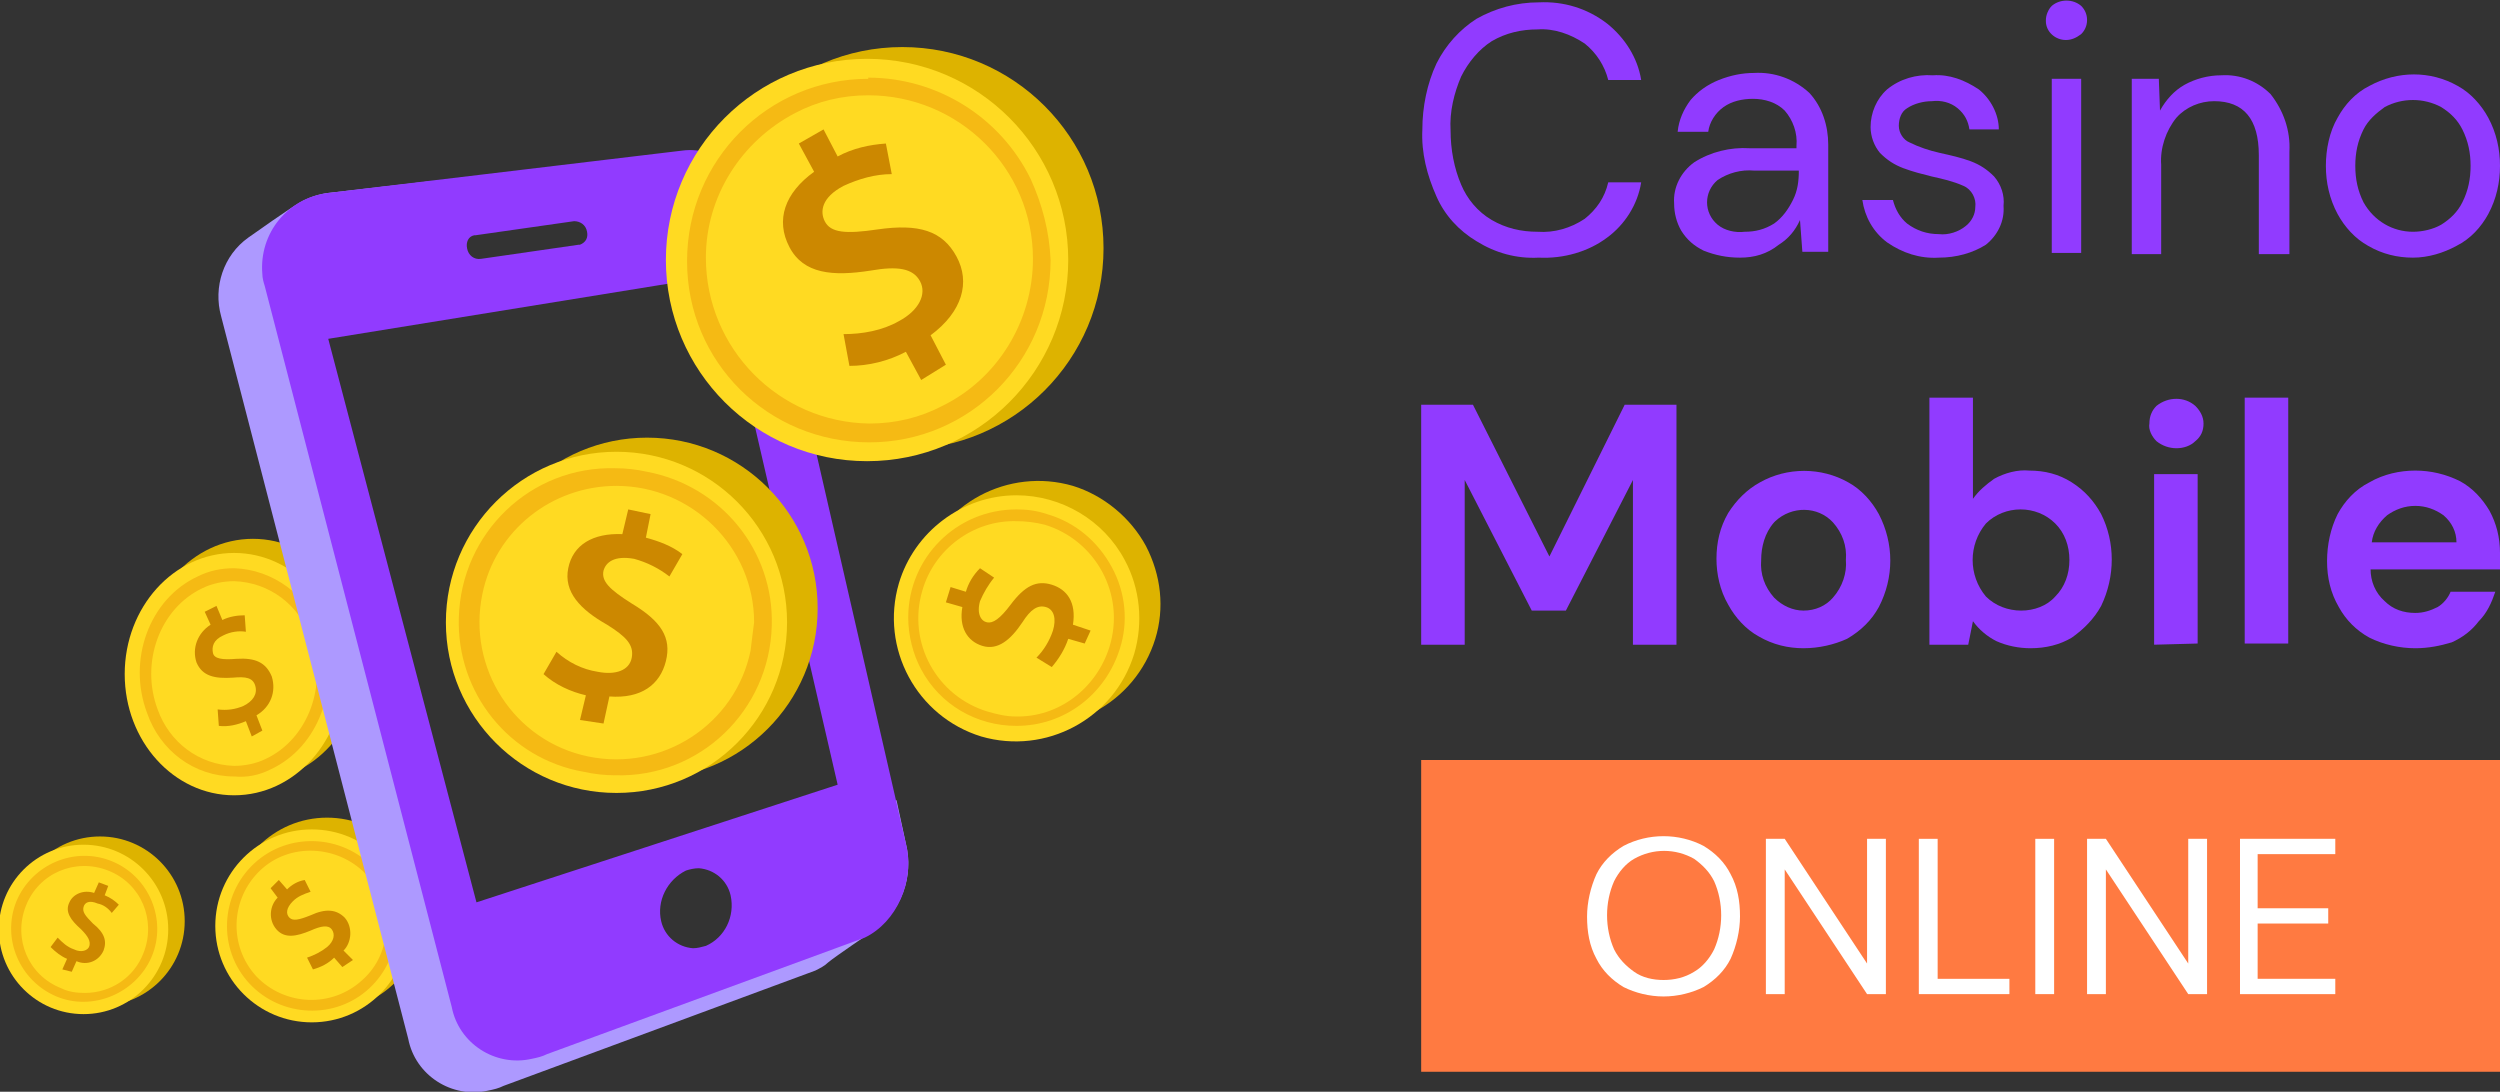 <?xml version="1.0" encoding="utf-8"?>
<!-- Generator: Adobe Illustrator 24.0.1, SVG Export Plug-In . SVG Version: 6.00 Build 0)  -->
<svg version="1.1" id="Layer_1" xmlns="http://www.w3.org/2000/svg" xmlns:xlink="http://www.w3.org/1999/xlink" x="0px" y="0px"
	 viewBox="0 0 212.5 92.8" style="enable-background:new 0 0 212.5 92.8;" xml:space="preserve">
<rect x="0" y="0" width="212.5" height="92.8" fill="#333333" stroke="none"/>
<style type="text/css">
	.st0{fill:#DDB300;}
	.st1{fill:#FFDA22;}
	.st2{fill:#CC8800;}
	.st3{fill:#F5BA14;}
	.st4{fill:#AD99FF;}
	.st5{fill:#913BFF;}
	.st6{fill:#FF7A41;}
	.st7{fill:#FFFFFF;}
</style>
<title>logo</title>
<g id="Layer_2_1_">
	<g id="Layer_1-2">
		<circle class="st0" cx="8.5" cy="78.3" r="7.2"/>
		<circle class="st1" cx="7.1" cy="79" r="7.2"/>
		<path class="st2" d="M5.3,82.4l0.4-0.9c-0.5-0.2-1-0.6-1.4-1l0.6-0.8c0.4,0.4,0.8,0.8,1.4,1c0.6,0.3,1.2,0.1,1.3-0.3
			s-0.1-0.8-0.7-1.4c-0.9-0.8-1.4-1.5-1-2.3C6.2,76,7.1,75.6,8,75.9L8.4,75l0.8,0.3l-0.3,0.8c0.5,0.2,0.9,0.5,1.2,0.8l-0.6,0.7
			c-0.3-0.4-0.7-0.7-1.2-0.8c-0.7-0.3-1.1-0.1-1.2,0.3s0.1,0.7,0.8,1.4c1,0.8,1.2,1.5,0.9,2.3c-0.4,0.9-1.4,1.3-2.3,0.9l-0.4,0.9
			L5.3,82.4z"/>
		<path class="st3" d="M9.5,73.2c-3.2-1.3-6.8,0.3-8.1,3.4c-1.3,3.2,0.3,6.8,3.4,8.1s6.8-0.3,8.1-3.4S12.7,74.5,9.5,73.2
			C9.5,73.2,9.5,73.2,9.5,73.2z M12.2,81c-0.8,2.1-2.8,3.4-5,3.4c-0.7,0-1.4-0.1-2-0.4c-2.8-1.1-4.1-4.2-3-7s4.2-4.1,7-3
			S13.3,78.2,12.2,81C12.2,81,12.2,81,12.2,81L12.2,81z"/>
		<circle class="st0" cx="27.8" cy="77.7" r="8.2"/>
		<circle class="st1" cx="26.5" cy="78.7" r="8.2"/>
		<path class="st2" d="M29.1,82.2l-0.7-0.8c-0.5,0.5-1.1,0.8-1.8,1l-0.5-1c0.6-0.2,1.2-0.5,1.7-0.9c0.6-0.5,0.7-1.1,0.4-1.5
			s-0.9-0.3-1.8,0.1c-1.2,0.5-2.2,0.7-2.9-0.1c-0.7-0.8-0.6-2,0.1-2.7L23,75.5l0.7-0.7l0.7,0.8c0.4-0.4,0.9-0.7,1.5-0.8l0.5,1
			c-0.6,0.2-1.1,0.4-1.5,0.8c-0.6,0.6-0.6,1.1-0.3,1.4s0.8,0.2,1.8-0.2c1.3-0.6,2.2-0.5,2.9,0.2c0.7,0.8,0.6,2.1-0.1,2.8l0.8,0.8
			L29.1,82.2z"/>
		<path class="st3" d="M31.8,73.8c-2.7-2.9-7.3-3.1-10.2-0.4s-3.1,7.3-0.4,10.2c2.7,2.9,7.3,3.1,10.2,0.4
			C34.3,81.3,34.5,76.7,31.8,73.8C31.8,73.8,31.8,73.8,31.8,73.8z M30.8,83.3c-2.6,2.4-6.6,2.2-9-0.3c-2.4-2.6-2.2-6.6,0.3-9
			s6.6-2.2,9,0.3c0,0,0,0,0,0C33.5,76.9,33.4,81,30.8,83.3C30.8,83.3,30.8,83.3,30.8,83.3z"/>
		<ellipse class="st0" cx="21.5" cy="56.1" rx="9.3" ry="10.3"/>
		<ellipse class="st1" cx="19.9" cy="57.3" rx="9.3" ry="10.3"/>
		<path class="st3" d="M23,65.4c4.1-1.9,6-7.1,4.3-11.6c-1.1-3.2-4.1-5.4-7.4-5.5c-1.1,0-2.1,0.2-3.1,0.7c-4.1,1.9-6,7.1-4.3,11.6
			c1.1,3.2,4,5.4,7.4,5.4C21,66.1,22,65.9,23,65.4z M13.4,60.3c-1.5-4,0.2-8.6,3.8-10.3c0.8-0.4,1.8-0.6,2.7-0.6
			c3,0.1,5.5,2,6.5,4.8c1.5,4-0.2,8.6-3.8,10.3c-0.8,0.4-1.8,0.6-2.7,0.6C16.9,65,14.4,63.1,13.4,60.3L13.4,60.3z"/>
		<path class="st2" d="M21.4,62.6l-0.5-1.3c-0.7,0.3-1.5,0.5-2.3,0.4l-0.1-1.4c0.8,0.1,1.5,0,2.2-0.3c0.8-0.4,1.2-1,1-1.7
			s-0.8-0.8-1.9-0.7c-1.5,0.1-2.6-0.1-3.1-1.3c-0.4-1.2,0.1-2.5,1.2-3.2L17.4,52l1-0.5l0.5,1.2c0.6-0.3,1.3-0.4,1.9-0.4l0.1,1.4
			c-0.6-0.1-1.3,0-1.9,0.3c-0.9,0.4-1,1-0.9,1.5s0.8,0.6,2,0.5c1.6-0.1,2.5,0.3,3,1.5c0.4,1.3-0.1,2.6-1.3,3.3l0.5,1.3L21.4,62.6z"
			/>
		<path class="st4" d="M77,71.7L76.2,68c-0.5,0.5-11.8,11.1-12.5,12.4c-1.6,3.2-19.4,6.5-20.4,5.9C40,84.1,25.9,26.7,25.6,24.8
			c-0.7-4.8,10.9-7.9,11-9.4l-8.7,1c-0.8,0.1-1.7,0.4-2.4,0.8c-1,0.6-3.7,2.5-4.4,3c-2.1,1.5-3,4.2-2.3,6.7l15.9,61.4
			c0.6,3.1,3.7,5.1,6.8,4.4c0.5-0.1,0.9-0.2,1.3-0.4l26.5-9.8c0.4-0.2,0.8-0.4,1.1-0.7c0.6-0.5,3.7-2.6,4-2.8
			C76.6,77.4,77.7,74.5,77,71.7z"/>
		<path class="st5" d="M77,71.7L64.7,18.1c-0.8-3.3-3.7-5.7-6.7-5.3l-30.1,3.6c-3.4,0.4-5.9,3.4-5.6,6.9c0,0.3,0.1,0.7,0.2,1
			l15.9,61.3c0.6,3.1,3.7,5.1,6.8,4.4c0.5-0.1,0.9-0.2,1.3-0.4l27-9.9C76.2,78.4,77.8,74.9,77,71.7z M40.4,20l8.4-1.2
			c0.5,0,1,0.3,1.1,0.9c0.1,0.5-0.1,0.9-0.6,1.1c0,0-0.1,0-0.1,0L40.9,22c-0.6,0.1-1.1-0.3-1.2-0.9c-0.1-0.5,0.1-1,0.6-1.1
			C40.3,20,40.3,20,40.4,20z M60,80.4c-0.4,0.1-0.7,0.2-1.1,0.2c-1.3-0.1-2.4-1-2.7-2.3c-0.4-1.7,0.5-3.5,2.1-4.3
			c0.3-0.1,0.7-0.2,1.1-0.2c1.3,0.1,2.4,1,2.7,2.3C62.5,77.9,61.6,79.7,60,80.4z M40.5,76.7L27.9,28.8l33.3-5.4l10,43.3L40.5,76.7z"
			/>
		<circle class="st0" cx="55" cy="51.7" r="14.5"/>
		<circle class="st1" cx="52.4" cy="52.9" r="14.5"/>
		<path class="st3" d="M55,40.1c-0.9-0.2-1.8-0.3-2.7-0.3c-7.2-0.2-13.1,5.5-13.3,12.7c-0.2,6.4,4.3,12,10.6,13.1
			c0.9,0.2,1.8,0.3,2.7,0.3c7.2,0.2,13.1-5.5,13.3-12.7C65.8,46.8,61.3,41.3,55,40.1z M63.8,55.3c-1.3,6.3-7.5,10.3-13.8,9
			c-6.3-1.3-10.3-7.5-9-13.8c1.1-5.4,5.9-9.2,11.4-9.2l0,0l0,0c6.4,0,11.7,5.2,11.7,11.6C64,53.6,63.9,54.5,63.8,55.3z"/>
		<path class="st2" d="M49.3,61.2l0.5-2.1c-1.3-0.3-2.6-0.9-3.6-1.8l1.1-1.9c1,0.9,2.2,1.5,3.5,1.7c1.5,0.3,2.7-0.1,2.9-1.2
			s-0.5-1.8-2.1-2.8c-2.3-1.3-3.7-2.8-3.3-4.8s2.1-3,4.6-2.9l0.5-2.1l1.9,0.4l-0.4,2c1.1,0.3,2.2,0.7,3.1,1.4l-1.1,1.9
			c-0.9-0.7-1.9-1.2-3-1.5c-1.7-0.3-2.4,0.3-2.6,1c-0.2,0.9,0.5,1.6,2.4,2.8c2.5,1.5,3.4,2.9,2.9,4.9s-2.1,3.2-4.8,3l-0.5,2.3
			L49.3,61.2z"/>
		<circle class="st0" cx="76.7" cy="21.1" r="17.1"/>
		<circle class="st1" cx="73.7" cy="22.1" r="17.1"/>
		<path class="st2" d="M78.3,32.3L77,29.9c-1.5,0.8-3.2,1.2-4.8,1.2l-0.5-2.7c1.6,0,3.3-0.3,4.7-1.1c1.7-0.9,2.4-2.3,1.8-3.4
			S76.3,22.6,74,23c-3.2,0.5-5.7,0.3-6.9-2s-0.4-4.6,2.1-6.4l-1.3-2.4L70,11l1.2,2.3c1.3-0.7,2.7-1,4.1-1.1l0.5,2.6
			c-1.4,0-2.8,0.4-4.1,1c-1.9,1-2,2.2-1.6,3c0.5,1,1.8,1.1,4.5,0.7c3.5-0.5,5.5,0.1,6.7,2.3s0.5,4.7-2.2,6.7l1.3,2.5L78.3,32.3z"/>
		<path class="st3" d="M87.6,15.2c-2.6-5.3-8-8.6-13.8-8.6v1.5c7.7,0,14,6.2,14,13.9c0,5.3-3,10.2-7.7,12.5c-1.9,1-4,1.5-6.2,1.5
			c-7.7-0.1-13.9-6.4-13.9-14.1c0-5.2,3-9.9,7.6-12.3c1.9-1,4-1.5,6.2-1.5V6.7l0,0c-8.5,0-15.4,6.9-15.4,15.5s6.9,15.4,15.5,15.4
			c8.5,0,15.4-6.9,15.4-15.5C89.2,19.7,88.6,17.4,87.6,15.2z"/>
		<path class="st0" d="M97.4,46.4c-1.3-2.4-3.6-4.3-6.2-5.1c-5.5-1.6-11.3,1.5-13,7c-1.6,5.5,1.5,11.3,7,13c5.5,1.6,11.3-1.5,13-7
			C99,51.7,98.7,48.9,97.4,46.4z"/>
		<path class="st1" d="M95.6,47.6c-1.8-3.4-5.4-5.5-9.2-5.5c-4.6,0-8.7,3.1-10,7.5c-1.6,5.5,1.5,11.3,7,13c5.5,1.6,11.3-1.5,13-7
			C97.2,52.9,96.9,50,95.6,47.6z"/>
		<path class="st2" d="M92.2,54.7l-1.4-0.4c-0.3,0.9-0.8,1.7-1.4,2.4l-1.3-0.8c0.6-0.6,1.1-1.4,1.4-2.3c0.3-1,0.1-1.8-0.6-2
			s-1.3,0.2-2,1.3c-1,1.5-2.1,2.4-3.4,2s-2-1.6-1.7-3.3l-1.4-0.4l0.4-1.3l1.3,0.4c0.2-0.7,0.6-1.4,1.2-2l1.2,0.8
			c-0.5,0.6-0.9,1.3-1.2,2c-0.3,1.1,0.1,1.7,0.6,1.8s1.1-0.3,2-1.5c1.2-1.6,2.2-2.1,3.5-1.7s2.1,1.5,1.8,3.4l1.5,0.5L92.2,54.7z"/>
		<path class="st3" d="M94.5,48.2c-1.2-2.2-3.1-3.8-5.5-4.5c-0.9-0.3-1.7-0.4-2.6-0.4c-5.1,0-9.2,4.1-9.2,9.2c0,1.5,0.4,3.1,1.1,4.4
			c1.6,3,4.7,4.8,8.1,4.8c4.1,0,7.6-2.7,8.8-6.6C95.9,52.9,95.7,50.4,94.5,48.2z M94.3,55c-1.1,3.5-4.3,6-8,5.9
			c-0.8,0-1.6-0.2-2.3-0.4c-4.4-1.3-6.9-5.9-5.6-10.3c1-3.5,4.3-6,8-5.9c0.8,0,1.6,0.1,2.4,0.3C93.1,45.9,95.7,50.5,94.3,55
			C94.3,54.9,94.3,55,94.3,55z"/>
		<path class="st5" d="M130.8,21.9c-1.9,0.1-3.7-0.4-5.3-1.4c-1.5-0.9-2.7-2.2-3.4-3.8c-0.8-1.8-1.3-3.7-1.2-5.7
			c0-1.9,0.4-3.9,1.2-5.6c0.8-1.6,2-2.9,3.4-3.8c1.6-0.9,3.4-1.4,5.3-1.4c2.1-0.1,4.1,0.5,5.8,1.8c1.5,1.2,2.6,2.9,2.9,4.8h-2.8
			c-0.3-1.2-1-2.3-2-3.1c-1.2-0.8-2.6-1.3-4-1.2c-1.4,0-2.7,0.3-3.9,1c-1.1,0.7-2,1.8-2.6,3c-0.6,1.4-1,3-0.9,4.6
			c0,1.6,0.3,3.2,0.9,4.6c0.5,1.2,1.4,2.3,2.6,3c1.2,0.7,2.5,1,3.9,1c1.4,0.1,2.8-0.3,4-1.1c1-0.8,1.7-1.8,2-3.1h2.8
			c-0.3,1.9-1.4,3.6-2.9,4.7C135,21.4,132.9,22,130.8,21.9z"/>
		<path class="st5" d="M147.9,21.9c-1.1,0-2.1-0.2-3.1-0.6c-0.8-0.4-1.4-0.9-1.9-1.7c-0.4-0.7-0.6-1.5-0.6-2.3
			c-0.1-1.4,0.6-2.7,1.7-3.5c1.4-0.9,3.1-1.3,4.7-1.2h4v-0.2c0.1-1.1-0.3-2.2-1-3c-0.7-0.7-1.7-1-2.7-1c-0.9,0-1.8,0.2-2.5,0.7
			c-0.7,0.5-1.2,1.3-1.3,2.1h-2.6c0.1-1,0.5-1.9,1.1-2.7c0.6-0.7,1.4-1.3,2.4-1.7c1-0.4,2-0.6,3-0.6c1.7-0.1,3.4,0.5,4.7,1.7
			c1.1,1.2,1.6,2.8,1.6,4.4v9.1h-2.2l-0.2-2.7c-0.4,0.9-1,1.6-1.8,2.1C150.2,21.6,149.1,21.9,147.9,21.9z M148.3,19.7
			c0.9,0,1.7-0.2,2.5-0.7c0.7-0.5,1.2-1.2,1.6-2c0.4-0.8,0.5-1.6,0.5-2.5l0,0h-3.8c-1.1-0.1-2.2,0.2-3.1,0.8
			c-0.6,0.5-0.9,1.2-0.9,1.9c0,0.7,0.3,1.4,0.9,1.9C146.6,19.6,147.5,19.8,148.3,19.7z"/>
		<path class="st5" d="M164.8,21.9c-1.6,0.1-3.1-0.4-4.4-1.3c-1.2-0.9-1.9-2.2-2.1-3.6h2.6c0.2,0.8,0.6,1.5,1.2,2
			c0.8,0.6,1.7,0.9,2.7,0.9c0.8,0.1,1.7-0.2,2.3-0.7c0.5-0.4,0.8-1,0.8-1.6c0.1-0.7-0.3-1.5-1-1.8c-0.9-0.4-1.8-0.6-2.7-0.8
			c-0.8-0.2-1.6-0.4-2.4-0.7c-0.8-0.3-1.4-0.7-2-1.3c-0.5-0.6-0.8-1.4-0.8-2.2c0-1.2,0.5-2.4,1.4-3.2c1.1-0.9,2.5-1.3,3.9-1.2
			c1.4-0.1,2.7,0.4,3.9,1.2c1,0.8,1.7,2.1,1.7,3.4h-2.5c-0.1-0.7-0.4-1.3-1-1.8c-0.6-0.5-1.4-0.7-2.2-0.6c-0.7,0-1.5,0.2-2.1,0.6
			c-0.5,0.3-0.7,0.9-0.7,1.5c0,0.6,0.4,1.2,0.9,1.4c0.8,0.4,1.7,0.7,2.6,0.9c0.9,0.2,1.8,0.4,2.6,0.7c0.8,0.3,1.4,0.7,2,1.3
			c0.6,0.7,0.9,1.6,0.8,2.5c0.1,1.3-0.5,2.5-1.5,3.3C167.7,21.5,166.3,21.9,164.8,21.9z"/>
		<path class="st5" d="M175.6,3.4c-0.9,0-1.7-0.7-1.7-1.6c0,0,0-0.1,0-0.1c0-0.4,0.2-0.9,0.5-1.2c0.7-0.6,1.8-0.6,2.5,0
			c0.3,0.3,0.5,0.7,0.5,1.2c0,0.5-0.2,0.9-0.5,1.2C176.5,3.2,176.1,3.4,175.6,3.4z M174.4,21.5V6.7h2.5v14.8H174.4z"/>
		<path class="st5" d="M181.2,21.5V6.7h2.3l0.1,2.7c0.5-0.9,1.2-1.7,2.1-2.2c0.9-0.5,2-0.8,3.1-0.8c1.6-0.1,3.1,0.5,4.2,1.6
			c1.1,1.4,1.7,3.1,1.6,4.9v8.7H192v-8.4c0-3.1-1.3-4.6-3.8-4.6c-1.2,0-2.4,0.5-3.2,1.4c-0.9,1.1-1.4,2.6-1.3,4v7.6H181.2z"/>
		<path class="st5" d="M205.1,21.9c-1.3,0-2.6-0.3-3.8-1c-1.1-0.6-2-1.6-2.6-2.7c-0.7-1.3-1-2.7-1-4.1c0-1.4,0.3-2.9,1-4.1
			c0.6-1.1,1.5-2.1,2.7-2.7c2.4-1.3,5.2-1.3,7.5,0c1.1,0.6,2,1.6,2.6,2.7c0.7,1.3,1,2.7,1,4.1c0,1.4-0.3,2.8-1,4.1
			c-0.6,1.1-1.5,2.1-2.7,2.7C207.7,21.5,206.4,21.9,205.1,21.9z M205.1,19.7c0.8,0,1.7-0.2,2.4-0.6c0.8-0.5,1.4-1.1,1.8-1.9
			c0.5-1,0.7-2,0.7-3.1c0-1.1-0.2-2.1-0.7-3.1c-0.4-0.8-1-1.4-1.8-1.9c-1.5-0.8-3.3-0.8-4.8,0c-0.7,0.5-1.4,1.1-1.8,1.9
			c-0.5,1-0.7,2-0.7,3.1c0,1.1,0.2,2.1,0.7,3.1C201.8,18.8,203.4,19.7,205.1,19.7L205.1,19.7z"/>
		<path class="st5" d="M120.8,54.8V34.4h4.4l6.5,12.9l6.4-12.9h4.4v20.4h-3.7v-14l-5.7,11.1h-2.9l-5.7-11.1v14H120.8z"/>
		<path class="st5" d="M153.3,55.1c-1.3,0-2.6-0.3-3.8-1c-1.1-0.6-2-1.6-2.6-2.7c-0.7-1.2-1-2.6-1-3.9c0-1.4,0.3-2.7,1-3.9
			c0.7-1.1,1.6-2,2.7-2.6c2.3-1.3,5.2-1.3,7.5,0c1.1,0.6,2,1.6,2.6,2.7c1.3,2.5,1.3,5.4,0,7.9c-0.6,1.1-1.5,2-2.7,2.7
			C155.9,54.8,154.6,55.1,153.3,55.1z M153.3,51.9c1,0,1.9-0.4,2.5-1.1c0.8-0.9,1.2-2.1,1.1-3.2c0.1-1.2-0.3-2.3-1.1-3.2
			c-1.3-1.4-3.5-1.4-4.9-0.1c0,0-0.1,0.1-0.1,0.1c-0.8,0.9-1.1,2.1-1.1,3.2c-0.1,1.2,0.3,2.3,1.1,3.2
			C151.5,51.5,152.4,51.9,153.3,51.9z"/>
		<path class="st5" d="M172.6,55.1c-1,0-2-0.2-2.9-0.6c-0.8-0.4-1.5-1-2-1.7l-0.4,2H164V33.8h3.7v8.6c0.5-0.7,1.1-1.2,1.8-1.7
			c0.9-0.5,2-0.8,3-0.7c1.3,0,2.5,0.3,3.6,1c1.1,0.7,1.9,1.6,2.5,2.7c1.2,2.4,1.2,5.3,0,7.8c-0.6,1.1-1.5,2-2.5,2.7
			C175.1,54.8,173.9,55.1,172.6,55.1z M171.8,51.9c1.1,0,2.2-0.4,2.9-1.2c0.8-0.8,1.2-1.9,1.2-3.1c0-1.2-0.4-2.3-1.2-3.1
			c-1.6-1.6-4.3-1.6-5.9,0c-1.5,1.8-1.5,4.4,0,6.2C169.6,51.5,170.7,51.9,171.8,51.9z"/>
		<path class="st5" d="M185,38.1c-0.6,0-1.2-0.2-1.7-0.6c-0.4-0.4-0.7-1-0.6-1.5c0-0.6,0.2-1.1,0.6-1.5c1-0.8,2.4-0.8,3.3,0
			c0.4,0.4,0.7,0.9,0.7,1.5c0,0.6-0.2,1.1-0.7,1.5C186.2,37.9,185.6,38.1,185,38.1z M183.1,54.8V40.3h3.7v14.4L183.1,54.8z"/>
		<path class="st5" d="M190.8,54.8V33.8h3.7v20.9H190.8z"/>
		<path class="st5" d="M205.3,55.1c-1.3,0-2.7-0.3-3.9-0.9c-1.1-0.6-2-1.5-2.6-2.6c-0.7-1.2-1-2.5-1-3.9c0-1.4,0.3-2.8,0.9-4
			c0.6-1.1,1.5-2.1,2.7-2.7c1.2-0.7,2.6-1,3.9-1c1.3,0,2.6,0.3,3.8,0.9c1.1,0.6,1.9,1.5,2.5,2.5c0.6,1.1,0.9,2.3,0.9,3.6
			c0,0.2,0,0.4,0,0.7s0,0.5,0,0.7h-11c0,1,0.4,2,1.2,2.7c0.7,0.7,1.6,1,2.6,1c0.7,0,1.3-0.2,1.9-0.5c0.5-0.3,0.9-0.8,1.1-1.3h3.8
			c-0.3,0.9-0.7,1.8-1.4,2.5c-0.6,0.8-1.4,1.4-2.3,1.8C207.4,54.9,206.4,55.1,205.3,55.1z M205.3,43c-0.9,0-1.7,0.3-2.4,0.8
			c-0.7,0.6-1.2,1.4-1.3,2.3h7.2c0-0.9-0.4-1.7-1.1-2.3C207,43.3,206.2,43,205.3,43L205.3,43z"/>
		<rect x="120.8" y="64.6" class="st6" width="91.7" height="26.5"/>
		<path class="st7" d="M141.4,84.7c-1.2,0-2.4-0.3-3.4-0.8c-1-0.6-1.8-1.4-2.3-2.4c-0.6-1.1-0.8-2.3-0.8-3.6c0-1.2,0.3-2.5,0.8-3.6
			c0.5-1,1.3-1.8,2.3-2.4c2.1-1.1,4.7-1.1,6.8,0c1,0.6,1.8,1.4,2.3,2.4c0.6,1.1,0.8,2.3,0.8,3.6c0,1.2-0.3,2.5-0.8,3.6
			c-0.5,1-1.3,1.8-2.3,2.4C143.8,84.4,142.6,84.7,141.4,84.7z M141.4,83.3c0.9,0,1.8-0.2,2.6-0.7c0.7-0.4,1.3-1.1,1.7-1.9
			c0.4-0.9,0.6-1.9,0.6-2.9c0-1-0.2-2-0.6-2.9c-0.4-0.8-1-1.4-1.7-1.9c-1.6-0.9-3.5-0.9-5.1,0c-0.7,0.4-1.3,1.1-1.7,1.9
			c-0.4,0.9-0.6,1.9-0.6,2.9c0,1,0.2,2,0.6,2.9c0.4,0.8,1,1.4,1.7,1.9C139.6,83.1,140.5,83.3,141.4,83.3z"/>
		<path class="st7" d="M150.1,84.5V71.3h1.6l7,10.6V71.3h1.6v13.2h-1.6l-7-10.6v10.6H150.1z"/>
		<path class="st7" d="M163.1,84.5V71.3h1.6v11.9h6.1v1.3H163.1z"/>
		<path class="st7" d="M173,84.5V71.3h1.6v13.2H173z"/>
		<path class="st7" d="M177.4,84.5V71.3h1.6l7,10.6V71.3h1.6v13.2H186l-7-10.6v10.6H177.4z"/>
		<path class="st7" d="M190.4,84.5V71.3h8.1v1.3h-6.6v4.6h6v1.3h-6v4.7h6.6v1.3H190.4z"/>
	</g>
</g>
</svg>

